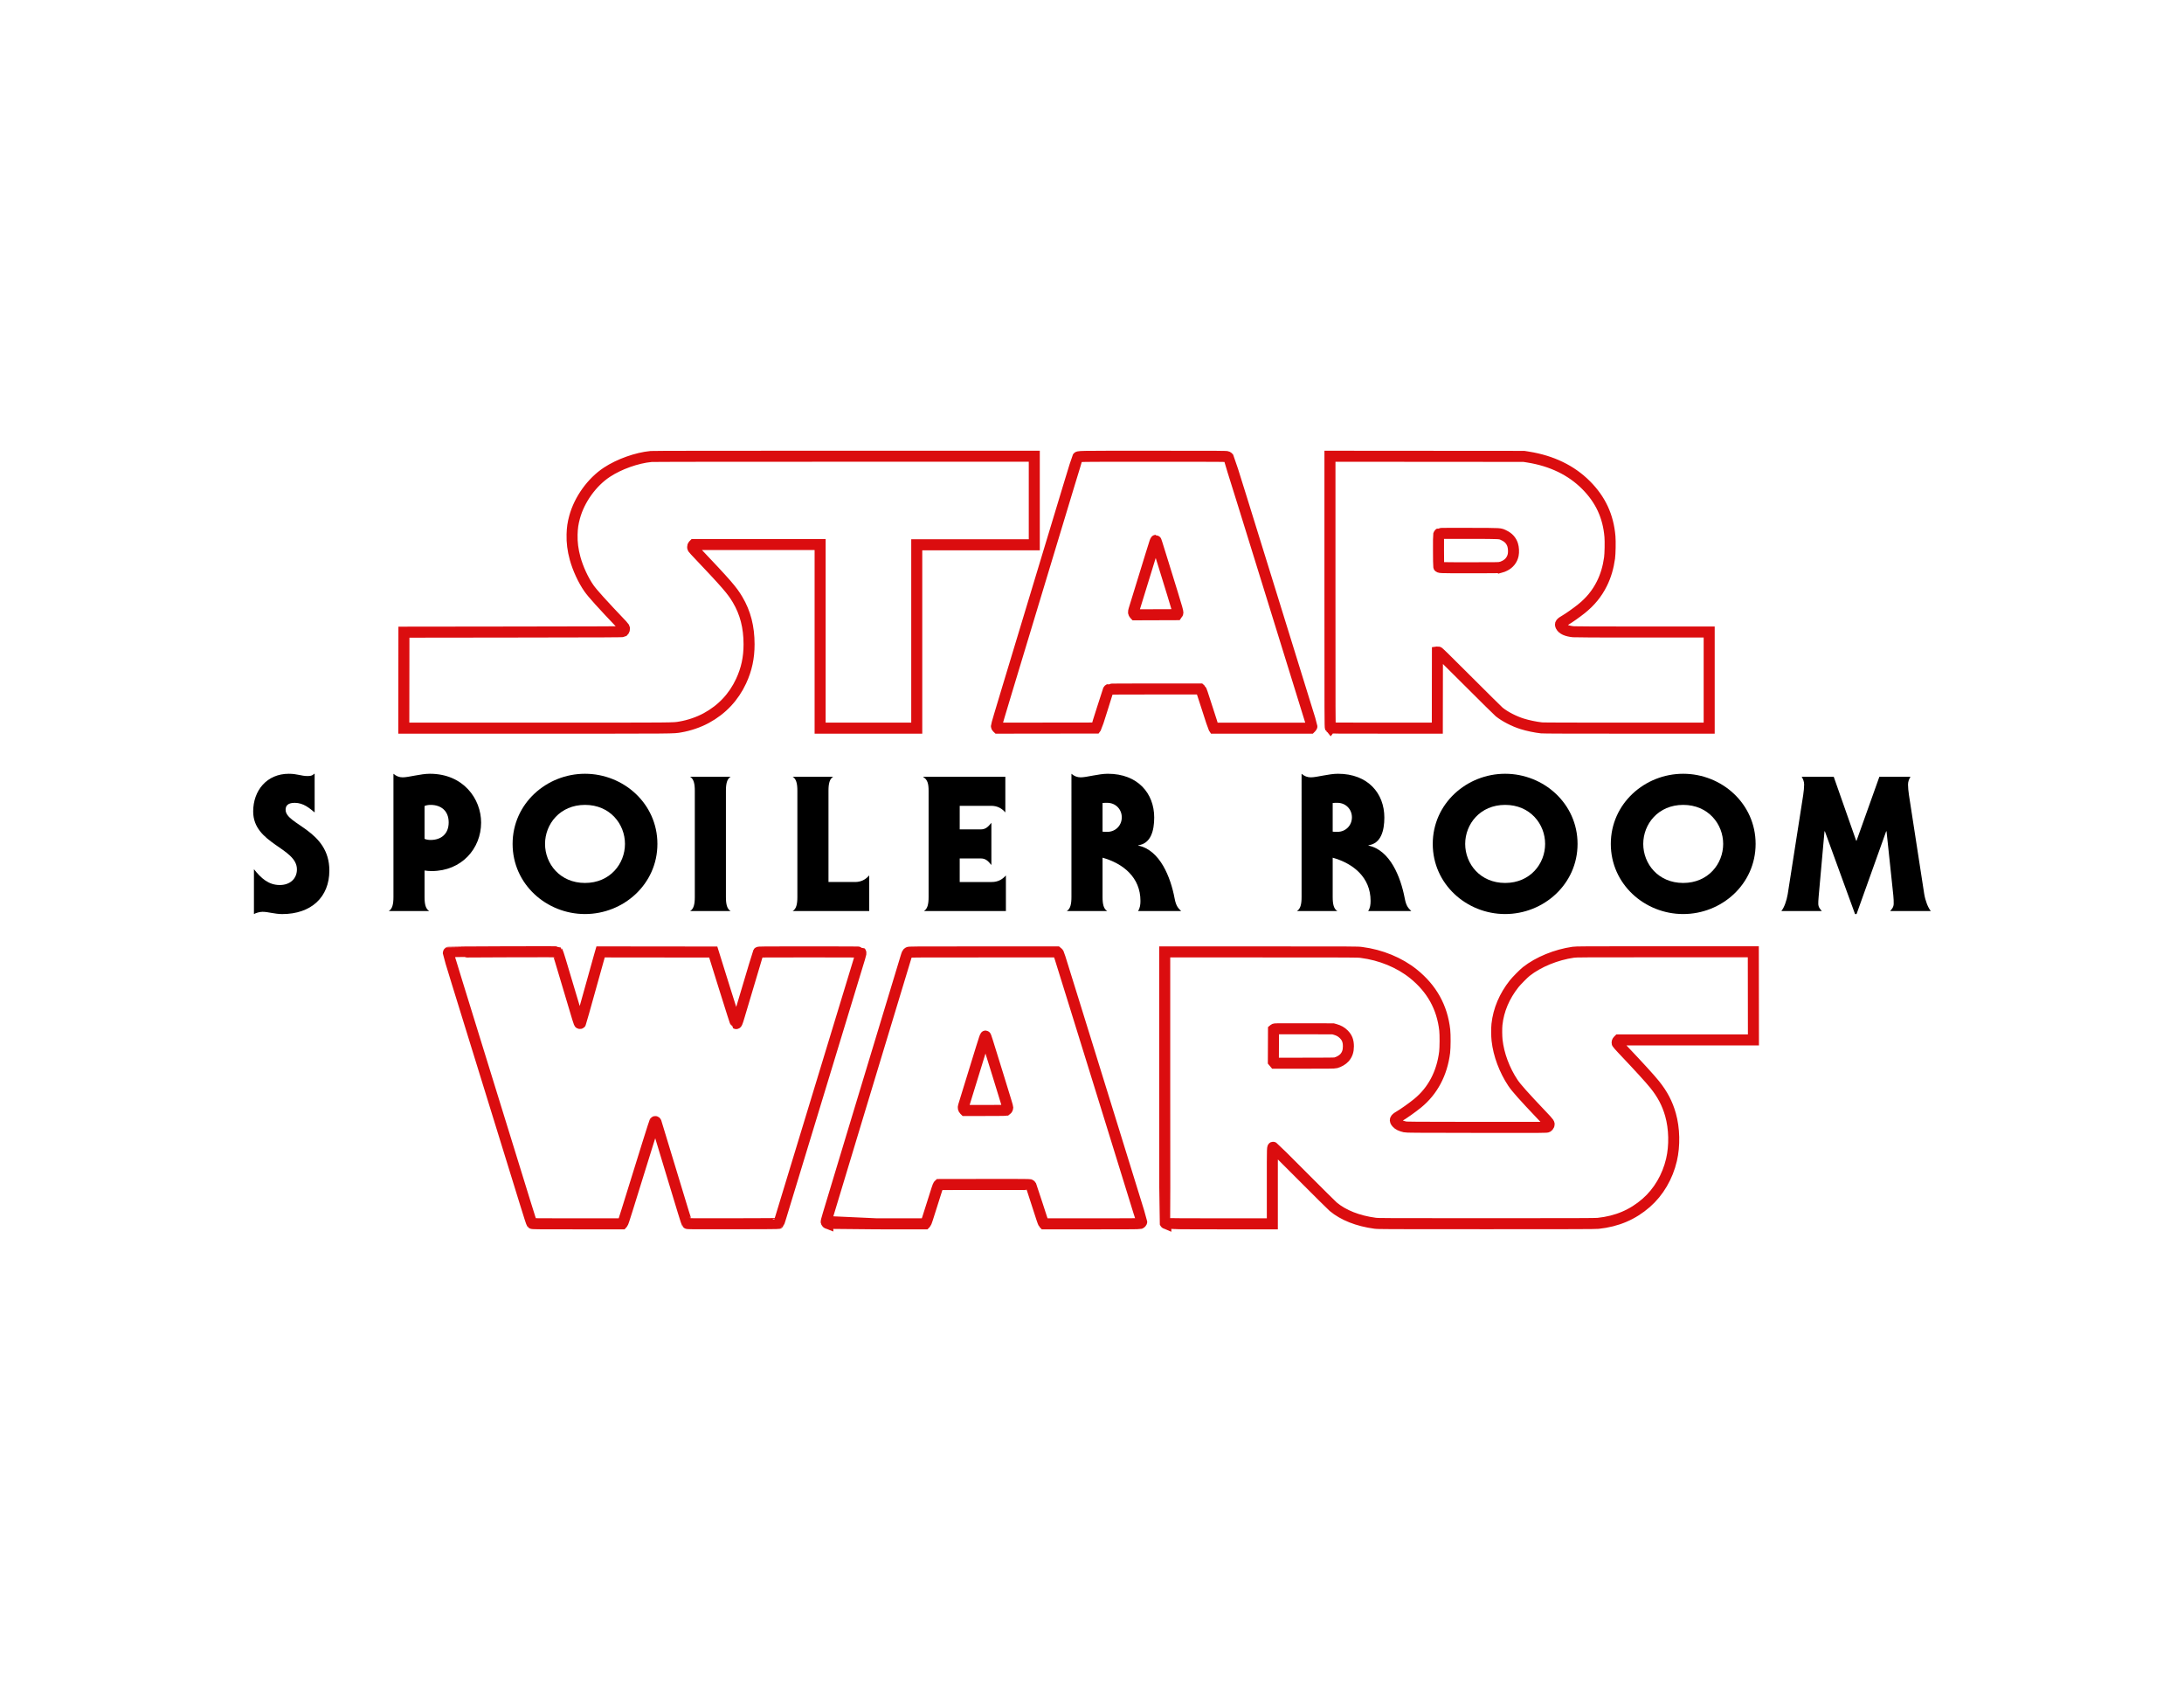 <?xml version="1.0" encoding="UTF-8" standalone="no"?>
<!-- Created with Inkscape (http://www.inkscape.org/) -->

<svg
   xmlns:dc="http://purl.org/dc/elements/1.1/"
   xmlns:cc="http://creativecommons.org/ns#"
   xmlns:rdf="http://www.w3.org/1999/02/22-rdf-syntax-ns#"
   xmlns:svg="http://www.w3.org/2000/svg"
   xmlns="http://www.w3.org/2000/svg"
   xmlns:sodipodi="http://sodipodi.sourceforge.net/DTD/sodipodi-0.dtd"
   xmlns:inkscape="http://www.inkscape.org/namespaces/inkscape"
   width="11in"
   height="8.5in"
   viewBox="0 0 279.4 215.9"
   version="1.1"
   id="svg8"
   inkscape:version="0.92.2 (5c3e80d, 2017-08-06)"
   sodipodi:docname="spoiler room.svg"
   inkscape:export-filename="/home/cassidyjames/spoiler-room.png"
   inkscape:export-xdpi="300"
   inkscape:export-ydpi="300">
  <defs
     id="defs2" />
  <sodipodi:namedview
     id="base"
     pagecolor="#ffffff"
     bordercolor="#666666"
     borderopacity="1.0"
     inkscape:pageopacity="0.0"
     inkscape:pageshadow="2"
     inkscape:zoom="0.7"
     inkscape:cx="135.13459"
     inkscape:cy="420.8816"
     inkscape:document-units="mm"
     inkscape:current-layer="layer1"
     showgrid="false"
     units="in"
     inkscape:window-width="2560"
     inkscape:window-height="1371"
     inkscape:window-x="0"
     inkscape:window-y="33"
     inkscape:window-maximized="1" />
  <g
     inkscape:label="Layer 1"
     inkscape:groupmode="layer"
     id="layer1"
     transform="translate(0,-81.1)">
    <path
       style="fill:none;stroke-width:1.411;stroke:#db0d0f;stroke-opacity:1;stroke-miterlimit:4;stroke-dasharray:none"
       d="m 51.666,168.104 0.008,-6.14 13.983,-0.017 c 11.994,-0.014 13.994,-0.023 14.055,-0.064 0.161,-0.107 0.228,-0.363 0.136,-0.527 -0.022,-0.04 -0.131,-0.168 -0.242,-0.284 -2.594,-2.724 -3.798,-4.058 -4.264,-4.723 -0.721,-1.029 -1.409,-2.515 -1.765,-3.811 -0.296,-1.078 -0.419,-2.046 -0.391,-3.072 0.024,-0.861 0.106,-1.419 0.324,-2.222 0.612,-2.248 2.213,-4.474 4.125,-5.736 1.572,-1.037 3.829,-1.842 5.654,-2.015 0.242,-0.023 8.357,-0.034 24.694,-0.034 l 24.333,-3e-5 v 5.664 5.664 h -7.518 -7.518 v 11.728 11.728 h -6.181 -6.181 v -11.745 -11.745 h -8.071 -8.071 l -0.082,0.082 c -0.063,0.063 -0.082,0.117 -0.082,0.236 0,0.147 0.012,0.166 0.292,0.462 4.091,4.316 4.738,5.06 5.46,6.278 0.99,1.67 1.462,3.504 1.464,5.694 0.002,1.731 -0.315,3.204 -1.015,4.715 -0.945,2.042 -2.453,3.645 -4.447,4.727 -0.999,0.542 -2.193,0.95 -3.349,1.145 -0.928,0.156 -0.125,0.15 -18.294,0.15 l -17.066,3.5e-4 z m 75.888,6.058 c -0.051,-0.051 -0.082,-0.12 -0.082,-0.182 0,-0.088 0.532,-1.892 1.419,-4.815 0.153,-0.505 0.59,-1.949 0.97,-3.208 0.848,-2.811 2.375,-7.864 4.383,-14.501 0.837,-2.766 1.977,-6.537 2.535,-8.382 0.558,-1.844 1.039,-3.39 1.069,-3.436 0.124,-0.19 -0.516,-0.178 9.663,-0.178 8.866,5e-5 9.388,0.003 9.496,0.059 0.063,0.032 0.141,0.096 0.174,0.142 0.033,0.046 0.805,2.489 1.717,5.43 0.912,2.94 2.362,7.617 3.223,10.391 2.041,6.578 4.874,15.724 5.461,17.629 0.139,0.452 0.253,0.852 0.253,0.889 0,0.037 -0.04,0.107 -0.088,0.155 l -0.088,0.088 h -6.176 -6.176 l -0.053,-0.081 c -0.029,-0.044 -0.39,-1.138 -0.803,-2.431 -0.622,-1.948 -0.764,-2.363 -0.835,-2.425 l -0.085,-0.075 h -5.777 c -4.163,0 -5.8,0.01 -5.858,0.037 -0.045,0.02 -0.099,0.069 -0.119,0.109 -0.021,0.039 -0.361,1.109 -0.756,2.377 -0.395,1.268 -0.746,2.343 -0.78,2.389 l -0.061,0.084 -6.271,0.008 -6.271,0.008 z m 23.067,-14.553 c 0.132,-0.193 0.3,0.404 -1.818,-6.449 -0.845,-2.734 -0.912,-2.94 -0.948,-2.94 -0.042,0 -0.09,0.145 -0.604,1.804 -0.557,1.8 -2.061,6.684 -2.176,7.067 -0.091,0.302 -0.081,0.44 0.042,0.57 l 0.077,0.082 2.674,-0.009 2.674,-0.009 z m 19.575,14.574 c -0.051,-0.057 -0.055,-1.312 -0.055,-17.392 v -17.331 l 12.405,0.009 12.405,0.009 0.551,0.088 c 3.026,0.485 5.508,1.687 7.401,3.584 1.852,1.856 2.841,3.987 3.059,6.589 0.053,0.633 0.024,2.198 -0.05,2.735 -0.17,1.222 -0.493,2.302 -0.986,3.293 -0.623,1.253 -1.481,2.301 -2.641,3.224 -0.607,0.483 -1.579,1.17 -2.008,1.419 -0.649,0.377 -0.729,0.484 -0.585,0.78 0.19,0.389 0.725,0.631 1.588,0.72 0.231,0.024 3.125,0.035 8.86,0.035 h 8.517 v 6.148 6.148 h -10.56 c -7.272,0 -10.661,-0.011 -10.884,-0.036 -0.776,-0.085 -1.764,-0.291 -2.48,-0.517 -1.053,-0.332 -2.184,-0.915 -2.94,-1.517 -0.119,-0.095 -1.91,-1.865 -3.979,-3.933 -3.17,-3.169 -3.775,-3.758 -3.842,-3.749 l -0.08,0.011 -0.008,4.87 -0.008,4.87 h -6.811 c -6.556,0 -6.813,-0.002 -6.866,-0.061 z m 21.781,-20.505 c 0.11,-0.028 0.341,-0.12 0.514,-0.205 0.577,-0.283 0.963,-0.771 1.092,-1.382 0.077,-0.366 0.048,-0.933 -0.067,-1.289 -0.172,-0.536 -0.533,-0.941 -1.067,-1.199 -0.597,-0.288 -0.234,-0.266 -4.476,-0.277 -2.556,-0.007 -3.789,8.8e-4 -3.833,0.024 -0.036,0.019 -0.078,0.084 -0.095,0.143 -0.03,0.107 -0.018,3.912 0.013,4.058 0.037,0.18 -0.109,0.173 3.959,0.175 3.242,0.001 3.788,-0.006 3.959,-0.049 z"
       id="path827"
       inkscape:connector-curvature="0"
       sodipodi:nodetypes="cccccccccscccccccccccccccccsccccccscccsccsccsccsccsccccccccsccsccccccssccccccccsccccccccscccscccscccsccccsccccccccccccc" />
    <g
       aria-label="SPOILER  ROOM"
       style="font-style:normal;font-variant:normal;font-weight:bold;font-stretch:normal;font-size:24.119px;line-height:1.25;font-family:'ITC Serif Gothic Std';-inkscape-font-specification:'ITC Serif Gothic Std Bold';letter-spacing:0px;word-spacing:0px;fill:#000000;fill-opacity:1;stroke:none;stroke-width:0.141"
       id="text823">
      <path
         d="m 40.251,180.078 h -0.048 c -0.265,0.265 -0.507,0.289 -0.892,0.289 -0.362,0 -0.699,-0.072 -1.061,-0.145 -0.362,-0.072 -0.772,-0.145 -1.302,-0.145 -2.822,0 -4.559,2.147 -4.559,4.824 0,4.149 5.596,4.631 5.596,7.405 0,1.206 -0.892,2.002 -2.195,2.002 -1.447,0 -2.412,-0.892 -3.304,-2.026 v 5.74 c 0.217,-0.121 0.699,-0.289 1.085,-0.289 0.386,0 0.772,0.072 1.182,0.145 0.434,0.072 0.868,0.145 1.351,0.145 3.69,0 6.03,-2.147 6.03,-5.572 0,-5.186 -5.596,-5.837 -5.596,-7.766 0,-0.434 0.193,-0.892 1.158,-0.892 1.158,0 1.93,0.724 2.557,1.23 z"
         style="font-style:normal;font-variant:normal;font-weight:bold;font-stretch:normal;font-family:'ITC Serif Gothic Std';-inkscape-font-specification:'ITC Serif Gothic Std Bold';letter-spacing:0px;stroke-width:0.141"
         id="path824" />
      <path
         d="m 54.916,197.636 c -0.458,-0.265 -0.603,-0.868 -0.603,-1.785 v -3.401 c 0.289,0.048 0.579,0.072 0.917,0.072 3.811,0 6.319,-2.87 6.319,-6.199 0,-3.039 -2.267,-6.247 -6.56,-6.247 -1.182,0 -2.701,0.458 -3.473,0.458 -0.434,0 -0.82,-0.145 -1.182,-0.458 v 15.774 c 0,0.917 -0.145,1.52 -0.603,1.785 z m -0.603,-13.434 c 0.193,-0.097 0.507,-0.145 0.772,-0.145 1.351,0 2.315,0.772 2.315,2.243 0,1.471 -0.965,2.243 -2.315,2.243 -0.265,0 -0.579,-0.048 -0.772,-0.145 z"
         style="font-style:normal;font-variant:normal;font-weight:bold;font-stretch:normal;font-family:'ITC Serif Gothic Std';-inkscape-font-specification:'ITC Serif Gothic Std Bold';letter-spacing:0px;stroke-width:0.141"
         id="path826" />
      <path
         d="m 74.84,184.057 c 3.208,0 5.113,2.46 5.113,4.993 0,2.533 -1.905,4.993 -5.113,4.993 -3.208,0 -5.113,-2.46 -5.113,-4.993 0,-2.533 1.905,-4.993 5.113,-4.993 z m 0,-3.98 c -4.92,0 -9.262,3.811 -9.262,8.972 0,5.162 4.341,8.972 9.262,8.972 4.92,0 9.262,-3.811 9.262,-8.972 0,-5.162 -4.341,-8.972 -9.262,-8.972 z"
         style="font-style:normal;font-variant:normal;font-weight:bold;font-stretch:normal;font-family:'ITC Serif Gothic Std';-inkscape-font-specification:'ITC Serif Gothic Std Bold';letter-spacing:0px;stroke-width:0.141"
         id="path828" />
      <path
         d="m 88.887,195.852 c 0,0.917 -0.145,1.52 -0.603,1.785 h 5.186 c -0.458,-0.265 -0.603,-0.868 -0.603,-1.785 v -13.603 c 0,-0.917 0.145,-1.52 0.603,-1.785 h -5.186 c 0.458,0.265 0.603,0.868 0.603,1.785 z"
         style="font-style:normal;font-variant:normal;font-weight:bold;font-stretch:normal;font-family:'ITC Serif Gothic Std';-inkscape-font-specification:'ITC Serif Gothic Std Bold';letter-spacing:0px;stroke-width:0.141"
         id="path830" />
      <path
         d="m 111.198,197.636 v -4.559 c -0.482,0.555 -1.061,0.844 -1.809,0.844 h -3.401 v -11.674 c 0,-0.917 0.145,-1.52 0.603,-1.785 h -5.186 c 0.458,0.265 0.603,0.868 0.603,1.785 v 13.603 c 0,0.917 -0.145,1.52 -0.603,1.785 z"
         style="font-style:normal;font-variant:normal;font-weight:bold;font-stretch:normal;font-family:'ITC Serif Gothic Std';-inkscape-font-specification:'ITC Serif Gothic Std Bold';letter-spacing:0px;stroke-width:0.141"
         id="path832" />
      <path
         d="m 118.796,195.852 c 0,0.917 -0.145,1.52 -0.603,1.785 h 10.492 v -4.559 c -0.482,0.555 -1.061,0.844 -1.809,0.844 h -4.1 v -3.015 h 2.701 c 0.675,0 0.989,0.41 1.351,0.844 v -5.403 c -0.362,0.434 -0.675,0.844 -1.351,0.844 h -2.701 v -3.015 h 4.028 c 0.748,0 1.327,0.289 1.809,0.844 v -4.559 h -10.492 v 0.048 c 0.555,0.314 0.675,0.892 0.675,1.737 z"
         style="font-style:normal;font-variant:normal;font-weight:bold;font-stretch:normal;font-family:'ITC Serif Gothic Std';-inkscape-font-specification:'ITC Serif Gothic Std Bold';letter-spacing:0px;stroke-width:0.141"
         id="path834" />
      <path
         d="m 141.05,183.816 c 0.193,-0.024 0.386,-0.024 0.603,-0.024 1.061,0 1.857,0.82 1.857,1.857 0,1.037 -0.796,1.857 -1.857,1.857 -0.217,0 -0.41,0 -0.603,-0.024 z m -3.98,12.036 c 0,0.917 -0.145,1.52 -0.603,1.785 h 5.186 c -0.458,-0.265 -0.603,-0.868 -0.603,-1.785 v -5.041 c 2.653,0.748 4.848,2.533 4.848,5.523 0,0.434 -0.048,0.941 -0.314,1.302 h 5.523 c -0.338,-0.338 -0.651,-0.579 -0.844,-1.64 -0.506,-2.677 -1.857,-6.15 -4.631,-6.729 v -0.048 c 1.592,-0.217 2.026,-1.857 2.026,-3.546 0,-3.087 -2.098,-5.596 -5.933,-5.596 -1.182,0 -2.701,0.458 -3.473,0.458 -0.434,0 -0.82,-0.145 -1.182,-0.458 z"
         style="font-style:normal;font-variant:normal;font-weight:bold;font-stretch:normal;font-family:'ITC Serif Gothic Std';-inkscape-font-specification:'ITC Serif Gothic Std Bold';letter-spacing:0px;stroke-width:0.141"
         id="path836" />
      <path
         d="m 170.492,183.816 c 0.193,-0.024 0.386,-0.024 0.603,-0.024 1.061,0 1.857,0.82 1.857,1.857 0,1.037 -0.796,1.857 -1.857,1.857 -0.217,0 -0.41,0 -0.603,-0.024 z m -3.98,12.036 c 0,0.917 -0.145,1.52 -0.603,1.785 h 5.186 c -0.458,-0.265 -0.603,-0.868 -0.603,-1.785 v -5.041 c 2.653,0.748 4.848,2.533 4.848,5.523 0,0.434 -0.048,0.941 -0.314,1.302 h 5.523 c -0.338,-0.338 -0.651,-0.579 -0.844,-1.64 -0.507,-2.677 -1.857,-6.15 -4.631,-6.729 v -0.048 c 1.592,-0.217 2.026,-1.857 2.026,-3.546 0,-3.087 -2.098,-5.596 -5.933,-5.596 -1.182,0 -2.701,0.458 -3.473,0.458 -0.434,0 -0.82,-0.145 -1.182,-0.458 z"
         style="font-style:normal;font-variant:normal;font-weight:bold;font-stretch:normal;font-family:'ITC Serif Gothic Std';-inkscape-font-specification:'ITC Serif Gothic Std Bold';letter-spacing:0px;stroke-width:0.141"
         id="path838" />
      <path
         d="m 192.555,184.057 c 3.208,0 5.113,2.46 5.113,4.993 0,2.533 -1.905,4.993 -5.113,4.993 -3.208,0 -5.113,-2.46 -5.113,-4.993 0,-2.533 1.905,-4.993 5.113,-4.993 z m 0,-3.98 c -4.92,0 -9.262,3.811 -9.262,8.972 0,5.162 4.341,8.972 9.262,8.972 4.92,0 9.262,-3.811 9.262,-8.972 0,-5.162 -4.341,-8.972 -9.262,-8.972 z"
         style="font-style:normal;font-variant:normal;font-weight:bold;font-stretch:normal;font-family:'ITC Serif Gothic Std';-inkscape-font-specification:'ITC Serif Gothic Std Bold';letter-spacing:0px;stroke-width:0.141"
         id="path840" />
      <path
         d="m 215.334,184.057 c 3.208,0 5.113,2.46 5.113,4.993 0,2.533 -1.905,4.993 -5.113,4.993 -3.208,0 -5.113,-2.46 -5.113,-4.993 0,-2.533 1.905,-4.993 5.113,-4.993 z m 0,-3.98 c -4.92,0 -9.262,3.811 -9.262,8.972 0,5.162 4.341,8.972 9.262,8.972 4.92,0 9.262,-3.811 9.262,-8.972 0,-5.162 -4.341,-8.972 -9.262,-8.972 z"
         style="font-style:normal;font-variant:normal;font-weight:bold;font-stretch:normal;font-family:'ITC Serif Gothic Std';-inkscape-font-specification:'ITC Serif Gothic Std Bold';letter-spacing:0px;stroke-width:0.141"
         id="path842" />
      <path
         d="m 234.591,180.464 h -4.1 c 0.169,0.265 0.314,0.603 0.314,0.989 0,0.386 -0.048,0.844 -0.121,1.351 l -1.978,12.663 c -0.145,0.868 -0.458,1.737 -0.82,2.171 h 5.186 c -0.193,-0.217 -0.458,-0.482 -0.458,-0.941 0,-0.145 0,-0.458 0.048,-0.917 l 0.748,-8.345 h 0.048 l 3.859,10.588 h 0.193 l 3.787,-10.588 h 0.048 l 0.868,8.201 c 0.048,0.434 0.048,0.772 0.048,1.061 0,0.458 -0.265,0.724 -0.458,0.941 h 5.21 c -0.362,-0.434 -0.699,-1.302 -0.844,-2.171 l -1.954,-12.663 c -0.072,-0.507 -0.121,-0.965 -0.121,-1.351 0,-0.386 0.145,-0.724 0.314,-0.989 h -3.98 l -2.918,8.176 h -0.048 z"
         style="font-style:normal;font-variant:normal;font-weight:bold;font-stretch:normal;font-family:'ITC Serif Gothic Std';-inkscape-font-specification:'ITC Serif Gothic Std Bold';letter-spacing:0px;stroke-width:0.141"
         id="path844" />
    </g>
    <path
       style="fill:none;stroke-width:1.411;stroke-miterlimit:4;stroke-dasharray:none;stroke:#db0d0f;stroke-opacity:1"
       d="m 68.05,237.589 c -0.05,-0.043 -0.293,-0.787 -0.903,-2.765 -0.459,-1.489 -1.161,-3.759 -1.559,-5.045 -0.398,-1.286 -1.142,-3.692 -1.653,-5.346 -1.098,-3.551 -3.877,-12.542 -5.461,-17.661 -0.617,-1.995 -1.122,-3.675 -1.122,-3.733 0,-0.066 0.022,-0.116 0.058,-0.135 0.034,-0.017 2.971,-0.04 6.958,-0.053 5.702,-0.019 6.91,-0.015 6.96,0.021 0.042,0.031 0.454,1.375 1.404,4.588 1.266,4.278 1.349,4.544 1.422,4.555 0.043,0.006 0.09,-0.001 0.105,-0.017 0.015,-0.015 0.208,-0.674 0.428,-1.465 0.221,-0.79 0.689,-2.467 1.041,-3.726 0.352,-1.259 0.715,-2.559 0.806,-2.89 0.092,-0.331 0.196,-0.703 0.233,-0.827 l 0.066,-0.226 7.206,0.008 7.206,0.008 1.422,4.555 c 0.934,2.993 1.44,4.565 1.475,4.585 0.11,0.062 0.163,-0.053 0.416,-0.904 0.293,-0.987 1.279,-4.293 1.958,-6.566 0.258,-0.864 0.483,-1.597 0.5,-1.629 0.029,-0.055 0.375,-0.059 6.539,-0.059 5.017,0 6.517,0.009 6.548,0.04 0.066,0.066 0.048,0.178 -0.125,0.741 -0.091,0.296 -0.686,2.253 -1.323,4.348 -1.913,6.295 -5.668,18.632 -8.77,28.814 -0.125,0.411 -0.245,0.764 -0.266,0.785 -0.029,0.029 -1.504,0.041 -5.847,0.047 -5.501,0.008 -5.812,0.006 -5.876,-0.05 -0.05,-0.043 -0.569,-1.721 -1.997,-6.457 -1.061,-3.519 -1.945,-6.432 -1.963,-6.472 -0.041,-0.093 -0.103,-0.117 -0.168,-0.066 -0.043,0.034 -1.214,3.767 -3.556,11.333 -0.308,0.997 -0.511,1.598 -0.554,1.646 l -0.068,0.075 h -5.738 c -5.416,0 -5.741,-0.003 -5.806,-0.059 z m 37.851,0.035 c -0.08,-0.029 -0.172,-0.12 -0.202,-0.198 -0.02,-0.052 0.052,-0.336 0.257,-1.019 0.275,-0.917 3.1,-10.265 4.117,-13.628 0.275,-0.91 1.022,-3.376 1.658,-5.48 1.267,-4.187 2.651,-8.757 3.425,-11.31 0.273,-0.9 0.579,-1.911 0.68,-2.245 0.212,-0.702 0.224,-0.727 0.366,-0.814 0.105,-0.064 0.258,-0.065 9.564,-0.065 h 9.457 l 0.11,0.092 c 0.123,0.103 -0.018,-0.334 1.992,6.156 0.527,1.7 1.158,3.737 1.404,4.527 0.245,0.79 0.982,3.166 1.637,5.279 0.655,2.113 1.587,5.121 2.071,6.683 1.058,3.413 2.744,8.864 3.256,10.523 0.203,0.66 0.37,1.221 0.37,1.246 0,0.084 -0.104,0.205 -0.208,0.241 -0.072,0.025 -1.936,0.036 -6.19,0.036 h -6.087 l -0.072,-0.076 c -0.049,-0.052 -0.305,-0.807 -0.806,-2.381 -0.404,-1.267 -0.76,-2.352 -0.79,-2.411 -0.03,-0.058 -0.095,-0.122 -0.143,-0.142 -0.062,-0.026 -1.768,-0.034 -5.857,-0.028 l -5.769,0.009 -0.079,0.074 c -0.062,0.058 -0.238,0.587 -0.813,2.434 -0.567,1.821 -0.753,2.378 -0.814,2.44 l -0.08,0.081 -6.202,-0.003 c -3.411,-0.001 -6.224,-0.011 -6.252,-0.021 z m 22.847,-14.53 c 0.089,-0.063 0.174,-0.218 0.174,-0.319 0,-0.079 -0.193,-0.717 -1.271,-4.207 -1.484,-4.804 -1.524,-4.928 -1.575,-4.938 -0.037,-0.007 -0.163,0.357 -0.528,1.537 -1.171,3.786 -1.433,4.635 -1.826,5.924 -0.23,0.753 -0.438,1.433 -0.464,1.511 -0.056,0.171 -0.018,0.346 0.101,0.465 l 0.079,0.079 h 2.617 c 2.317,0 2.626,-0.006 2.691,-0.052 z m 20.397,14.519 c -0.042,-0.017 -0.09,-0.069 -0.109,-0.117 -0.021,-0.057 -0.033,-6.095 -0.033,-17.359 v -17.272 h 12.328 c 12.07,0 12.339,0.001 12.839,0.066 2.485,0.32 4.861,1.298 6.649,2.735 2.354,1.893 3.685,4.286 4.009,7.206 0.066,0.596 0.057,2.249 -0.015,2.83 -0.338,2.71 -1.529,4.953 -3.466,6.529 -0.699,0.568 -1.809,1.354 -2.369,1.676 -0.524,0.301 -0.593,0.491 -0.299,0.824 0.215,0.244 0.506,0.387 1.048,0.513 0.213,0.05 1.033,0.056 9.189,0.065 8.945,0.01 8.955,0.01 9.065,-0.058 0.061,-0.037 0.133,-0.122 0.161,-0.189 0.102,-0.244 0.086,-0.266 -0.919,-1.324 -2.258,-2.375 -3.256,-3.495 -3.669,-4.116 -1.094,-1.645 -1.83,-3.616 -2.033,-5.448 -0.06,-0.541 -0.068,-1.554 -0.015,-2.037 0.2,-1.848 0.947,-3.613 2.199,-5.196 0.298,-0.376 1.228,-1.317 1.56,-1.577 1.556,-1.22 3.81,-2.142 6.006,-2.458 0.384,-0.055 1.1,-0.059 11.72,-0.059 h 11.31 l 0.008,5.638 0.008,5.638 h -8.622 -8.622 l -0.081,0.081 c -0.094,0.094 -0.133,0.219 -0.103,0.336 0.011,0.046 0.31,0.388 0.664,0.761 2.179,2.298 3.515,3.762 4.138,4.536 0.99,1.23 1.615,2.421 2.017,3.843 0.503,1.779 0.552,3.965 0.129,5.778 -0.507,2.176 -1.651,4.124 -3.232,5.504 -1.74,1.519 -3.735,2.367 -6.168,2.624 -0.339,0.036 -3.036,0.044 -14.251,0.044 -13.202,0 -13.854,-0.003 -14.284,-0.061 -2.193,-0.296 -4.048,-1.029 -5.341,-2.109 -0.159,-0.133 -1.922,-1.881 -3.918,-3.885 -1.996,-2.004 -3.662,-3.661 -3.703,-3.683 -0.18,-0.096 -0.169,-0.396 -0.169,4.876 v 4.879 l -6.775,-0.002 c -3.985,-0.001 -6.806,-0.015 -6.85,-0.033 z m 21.727,-20.56 c 0.431,-0.116 0.889,-0.384 1.135,-0.666 0.341,-0.39 0.495,-0.838 0.494,-1.444 -2.6e-4,-0.682 -0.167,-1.115 -0.591,-1.54 -0.305,-0.306 -0.635,-0.492 -1.105,-0.623 l -0.267,-0.075 -3.729,-0.009 c -3.646,-0.009 -3.731,-0.008 -3.809,0.055 l -0.08,0.065 -0.009,2.038 -0.009,2.038 0.087,0.104 0.087,0.104 3.814,-5.3e-4 c 3.084,-2.6e-4 3.846,-0.009 3.982,-0.045 z"
       id="path827-0"
       inkscape:connector-curvature="0"
       sodipodi:nodetypes="cccssscccsccsssccccsccccscccccccccccccsccccccscccccccccccscsccsccccccccccccscccccccsccccscscsccscccscccccccccscccccscccscscsccccscccccccccccccccccccc" />
  </g>
</svg>
